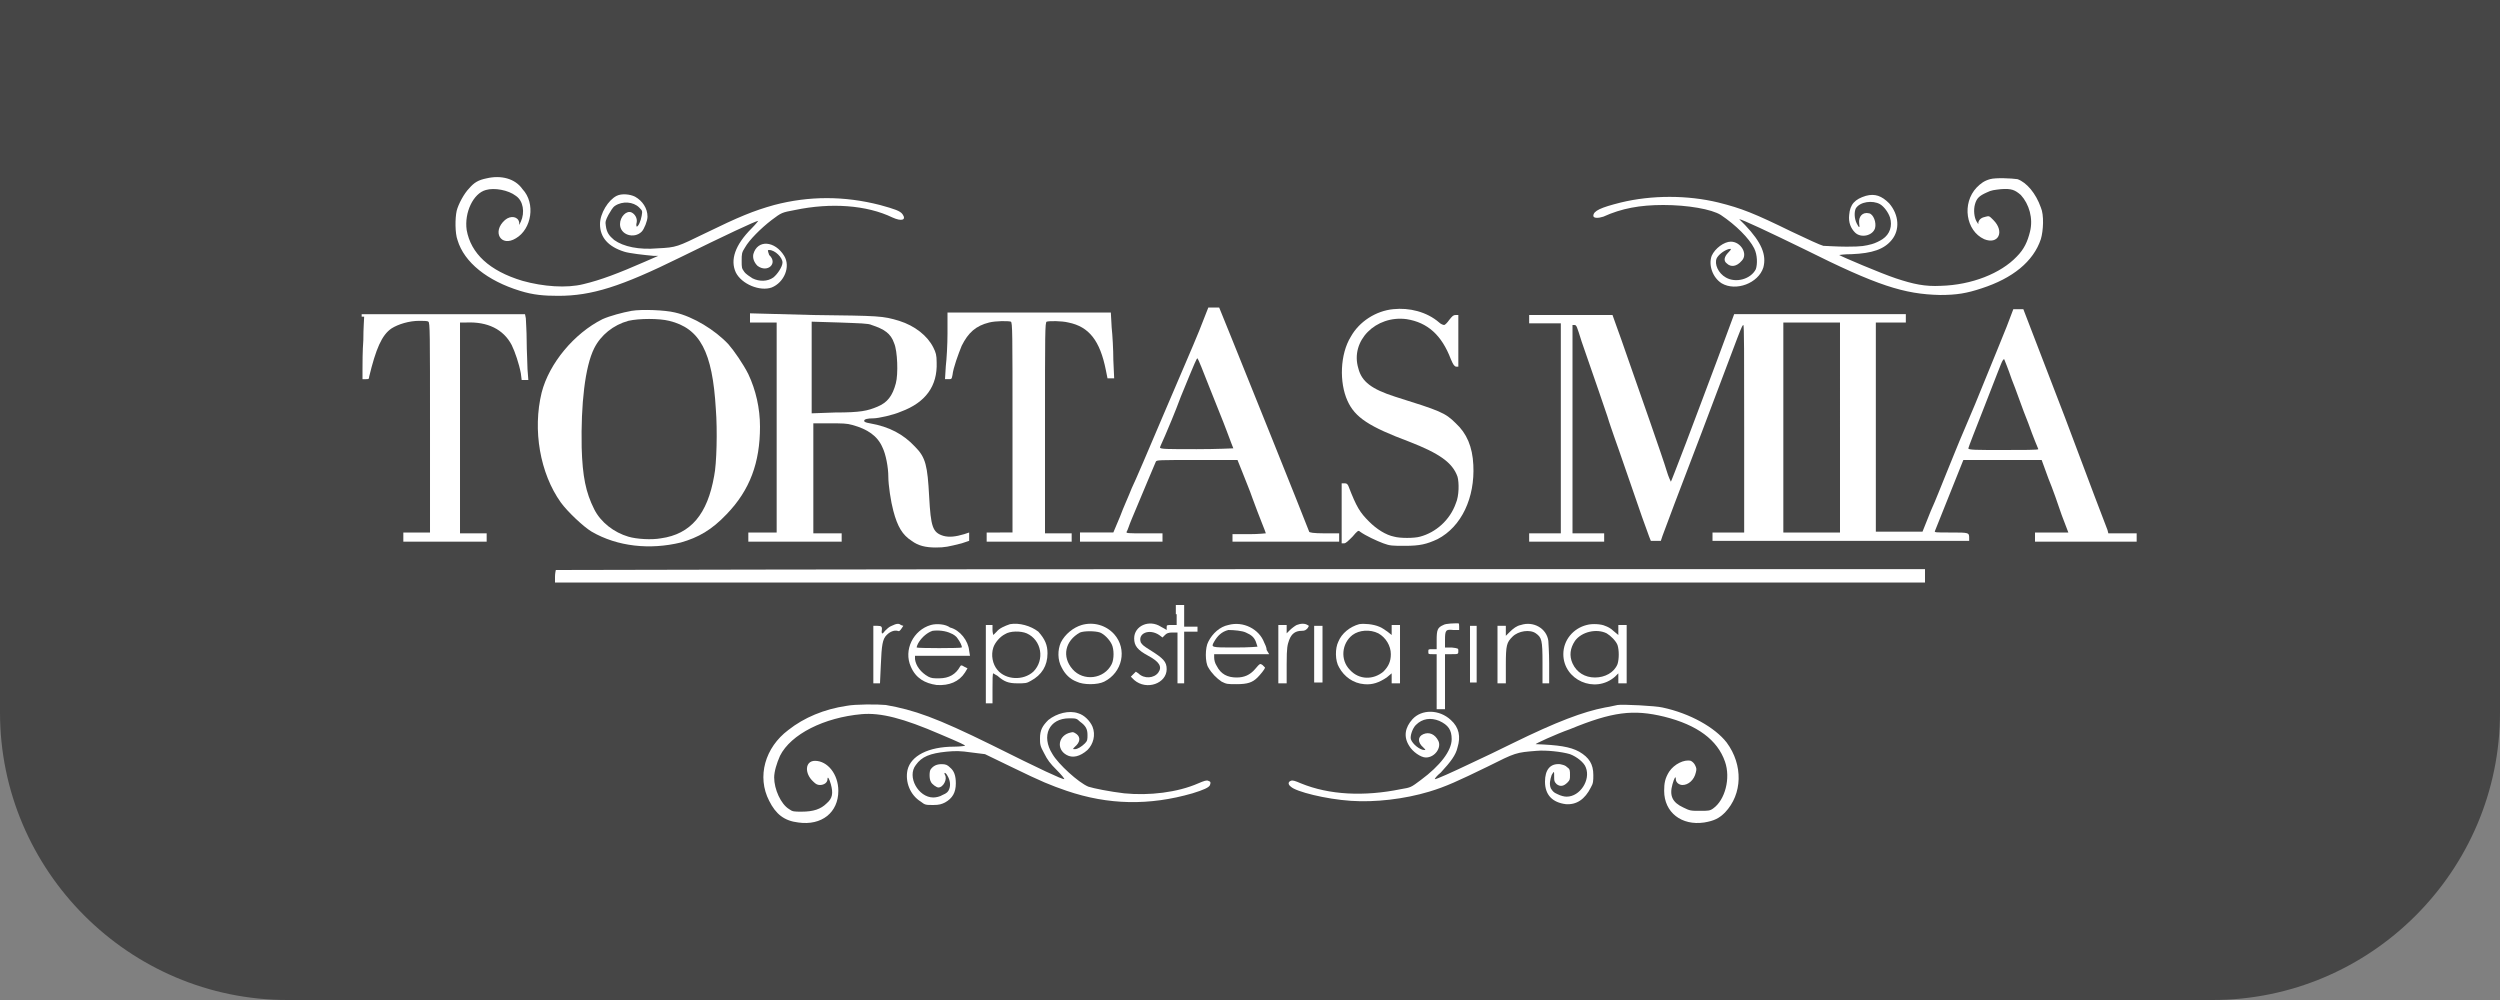 <?xml version="1.0" encoding="utf-8"?>
<!-- Generator: Adobe Illustrator 28.3.0, SVG Export Plug-In . SVG Version: 6.00 Build 0)  -->
<svg version="1.1" id="Layer_1" xmlns="http://www.w3.org/2000/svg" xmlns:xlink="http://www.w3.org/1999/xlink" x="0px" y="0px"
	 viewBox="0 0 300 120" style="enable-background:new 0 0 300 120;" xml:space="preserve">
<rect x="0" y="0" width="300" height="120" fill="#808080" stroke="none"/>
<style type="text/css">
	.st0{fill:#464646;}
	.st1{fill:#FFFFFF;}
</style>
<path class="st0" d="M265.5,120h-231C15.5,120,0,104.5,0,85.5V0h300v85.5C300,104.5,284.5,120,265.5,120z"/>
<g>
	<path class="st1" d="M58.4,21.4c-1,0.2-1.5,0.5-2.1,1.2c-0.6,0.6-1.3,1.9-1.5,2.7c-0.2,0.9-0.2,2.7,0.1,3.5
		c0.8,2.7,3.6,4.9,7.5,6.1c1.6,0.5,2.9,0.6,4.6,0.6c4,0,7.5-1.1,14.6-4.6c5.5-2.7,9.1-4.4,9.4-4.4c0,0-0.3,0.4-0.8,0.9
		c-2,2-2.6,3.8-1.9,5.3c0.7,1.4,2.9,2.3,4.3,1.8c1.5-0.6,2.3-2.5,1.5-3.8c-1.1-1.8-3.2-2-3.7-0.2c-0.1,0.5,0.1,1,0.5,1.4
		c1.2,0.9,2.5-0.3,1.4-1.3C92.1,30,92.1,30,92.3,30c0.7,0,1.6,0.9,1.6,1.5c0,0.5-0.6,1.4-1.1,1.8c-0.7,0.5-1.7,0.5-2.5,0.1
		c-0.3-0.2-0.8-0.5-1-0.8C89,32.2,89,32.1,89,31.3c0-0.8,0-1,0.4-1.6c0.5-0.9,1.9-2.3,3.2-3.3c1.2-0.9,1.2-0.9,2.8-1.2
		c4.3-0.9,8.6-0.6,11.7,0.9c1.1,0.5,1.7,0.3,1.2-0.4c-0.3-0.4-0.9-0.6-2.7-1.1c-4.3-1.1-8.5-1.1-12.7,0c-2.5,0.7-4.2,1.4-8.3,3.4
		c-3.3,1.6-3.4,1.7-5.7,1.8c-2.2,0.2-4.1-0.2-5.2-1c-0.6-0.5-0.9-0.9-1-1.7c-0.1-0.5,0-0.7,0.3-1.3c0.3-0.5,0.5-0.9,0.8-1.1
		c0.9-0.6,2.2-0.5,2.9,0.2c0.4,0.4,0.4,0.4,0.3,1c-0.1,0.6-0.4,1.3-0.6,1.3c0,0-0.1-0.2,0-0.5c0.1-0.5-0.2-1-0.6-1.2
		c-0.6-0.3-1.4,0.5-1.4,1.4c0,1.3,1.7,1.8,2.6,0.9c0.3-0.3,0.7-1.3,0.7-1.8c0-1-0.6-1.9-1.5-2.4c-0.6-0.3-1.6-0.4-2.2-0.1
		C73,24,72,25.6,72,26.9c0,1.6,1,2.7,2.9,3.3c0.6,0.2,2.4,0.4,3.5,0.5l0.6,0l-1.6,0.7c-3.2,1.4-5.3,2.2-7.4,2.7
		c-2,0.5-4.8,0.3-7.3-0.4c-4-1.2-6.2-3.3-6.7-6.1c-0.3-2.1,0.8-4.4,2.3-4.8c1-0.3,2.7,0,3.6,0.7c0.9,0.6,1.1,2,0.6,3.1l-0.2,0.4
		l0-0.3c-0.1-0.7-1-0.9-1.7-0.3c-1.6,1.4-0.5,3.3,1.3,2.2c1.9-1.1,2.4-4.2,0.8-5.9C61.8,21.4,60.1,21,58.4,21.4z"/>
	<path class="st1" d="M238.8,21.5c-0.7,0.2-1.1,0.5-1.6,1c-1.8,1.9-1.3,5.2,0.9,6.2c1.7,0.7,2.5-0.9,1.1-2.3
		c-0.5-0.5-0.5-0.5-0.9-0.4c-0.5,0.1-0.8,0.3-0.9,0.7l0,0.2l-0.2-0.3c-0.3-0.5-0.4-1.4-0.2-2.1c0.2-0.7,0.5-1,1.4-1.4
		c0.6-0.3,0.9-0.3,1.7-0.4c1.3-0.1,1.7,0.1,2.4,0.7c1,1.1,1.5,2.8,1.1,4.4c-0.3,1.2-0.7,2.1-1.6,3c-1.9,2-5.4,3.4-9.1,3.5
		c-1.9,0.1-3.3-0.2-5.4-0.9c-1.8-0.6-6.5-2.6-6.8-2.8c0,0,0.6-0.1,1.5-0.1c2.5-0.1,3.9-0.6,4.8-1.7c1-1.2,0.9-3-0.3-4.4
		c-0.9-0.9-1.7-1.2-2.8-0.9c-1.3,0.4-1.9,1-2,2.3c-0.1,0.9,0.2,1.6,0.7,2.1c0.7,0.7,2.1,0.4,2.4-0.5c0.2-0.7-0.2-1.7-0.7-1.8
		c-0.8-0.2-1.3,0.4-1.2,1.2c0.1,0.6,0,0.6-0.3,0c-0.3-0.6-0.3-1.4-0.1-1.8c0.5-0.8,2-1,2.9-0.5c0.5,0.3,1,1,1.2,1.6
		c0.3,1,0,2-0.9,2.6c-0.3,0.2-0.9,0.5-1.3,0.6c-0.8,0.2-1.1,0.3-3,0.3c-1.2,0-2.5-0.1-2.8-0.1c-0.4-0.1-1.9-0.8-3.8-1.7
		c-4.5-2.2-6-2.8-8.8-3.5c-3.7-0.9-8-0.9-11.7,0c-2.4,0.6-3.3,1-3.3,1.6c0,0.3,0.6,0.3,1.2,0.1c2.2-1,4.4-1.4,7.2-1.4
		c2.9,0,5.8,0.5,6.9,1.2c1.8,1.2,3.4,2.8,4,4c0.4,0.8,0.4,1.9,0.2,2.5c-0.6,1.2-2.4,1.7-3.6,1c-0.9-0.5-1.4-1.6-1.1-2.3
		c0.2-0.4,0.8-0.9,1.4-1.1c0.4-0.1,0.4,0,0,0.4c-0.5,0.5-0.6,1-0.2,1.3c0.5,0.5,1.2,0.4,1.8-0.3c0.8-0.8-0.1-2.3-1.3-2.3
		c-0.8,0-1.9,0.8-2.3,1.7c-0.4,1.1,0.1,2.6,1.2,3.3c1.7,1,4.4,0,5-1.9c0.4-1.5-0.2-3-2.2-5.1c-0.4-0.4-0.7-0.7-0.7-0.7
		c0.3,0,3.7,1.6,7.8,3.6c8.8,4.4,12,5.4,16.3,5.5c2,0,3.2-0.2,5-0.8c3.7-1.2,6.2-3.2,7.1-5.9c0.3-1,0.4-2.9,0-3.8
		c-0.6-1.7-1.7-3-2.8-3.4C241.4,21.4,239.5,21.3,238.8,21.5z"/>
	<path class="st1" d="M143.9,39.7c-0.6,1.5-2.6,6.1-4.3,10.1c-1.7,4-3.4,8-3.8,8.8c-0.3,0.8-1,2.3-1.4,3.4l-0.8,1.9l-2,0l-2,0v0.5
		V65l5,0l4.9,0v-0.5V64l-2.2,0c-2,0-2.2,0-2.1-0.2c0.1-0.1,0.3-0.8,0.6-1.5c1.6-3.8,2.8-6.7,2.9-6.9c0.1-0.2,0.3-0.2,5-0.2h4.8
		l0.6,1.5c0.3,0.8,0.9,2.2,1.2,3.1c0.8,2.2,1.6,4.1,1.6,4.2c0,0-0.9,0.1-2,0.1h-2v0.5V65h6.4h6.4l0-0.5l0-0.5l-1.8,0
		c-1.3,0-1.8-0.1-1.8-0.2c-0.6-1.6-8.2-20.5-9.3-23.2l-1.5-3.7h-0.6H145L143.9,39.7z M145.1,46.4c0.7,1.8,1.7,4.2,2.1,5.3
		c0.4,1.1,0.8,2.1,0.8,2.1c0,0-2,0.1-4.4,0.1c-3.5,0-4.4,0-4.4-0.2c0-0.1,0.3-0.7,0.6-1.4c0.3-0.7,1.2-2.8,1.9-4.7
		c1.8-4.4,1.9-4.6,2-4.6C143.8,43.1,144.4,44.6,145.1,46.4z"/>
	<path class="st1" d="M167.2,37.1c-2.1,0.2-4.1,1.5-5.1,3.3c-1.3,2.1-1.4,5.5-0.4,7.7c0.9,2,2.6,3.1,7.4,4.9
		c3.6,1.4,5.2,2.5,5.8,4.2c0.2,0.7,0.2,2.3-0.2,3.2c-0.7,2-2.4,3.5-4.3,4c-0.7,0.2-2.4,0.2-3.1,0c-1-0.2-2.1-0.9-3-1.8
		c-1.1-1.1-1.5-1.7-2.5-4.3c-0.1-0.2-0.2-0.3-0.4-0.3H161v3.6v3.6h0.3c0.2,0,0.5-0.3,1-0.8c0.6-0.7,0.7-0.8,0.9-0.6
		c0.7,0.5,2,1.1,2.8,1.4c0.8,0.3,1.1,0.3,2.6,0.3c1.8,0,2.6-0.2,3.9-0.8c2.9-1.5,4.5-5,4.3-8.9c-0.1-2.2-0.8-3.8-2.1-5
		c-1.3-1.3-1.9-1.5-7.3-3.2c-2.8-0.9-4-1.8-4.4-3.4c-1-3.3,2.1-6.4,5.8-5.9c2.5,0.4,4.2,1.9,5.3,4.8c0.3,0.7,0.4,0.8,0.6,0.9l0.3,0
		v-3.1v-3.1h-0.3c-0.3,0-0.4,0.1-0.8,0.6c-0.2,0.3-0.5,0.6-0.6,0.6s-0.4-0.1-0.6-0.3C171.2,37.4,169.1,36.9,167.2,37.1z"/>
	<path class="st1" d="M240.8,39.2c-0.5,1.3-1.6,3.9-2.4,5.9c-0.8,2-2,4.9-2.7,6.5c-0.7,1.6-1.6,3.9-2.1,5.1s-1.3,3.3-1.9,4.6l-1,2.5
		l-2.8,0l-2.8,0V51.3V38.7l1.8,0l1.8,0l0-0.5l0-0.5h-10.3h-10.3l-2,5.4c-1.1,2.9-2.8,7.5-3.8,10.1c-1,2.6-1.8,4.7-1.8,4.6
		c0,0-0.3-0.6-0.5-1.3c-0.2-0.7-1.1-3.3-2-5.9c-2.4-6.8-3.4-9.8-4-11.4l-0.5-1.4h-5h-5v0.5v0.5h1.9h1.9v12.6v12.6h-1.9h-1.9v0.5V65
		h4.5h4.5v-0.5v-0.5h-1.9h-1.9V51.5V39l0.2,0c0.3,0,0.3,0.1,0.9,2c1.7,4.9,2.7,7.8,3.1,9c0.2,0.7,0.6,1.8,0.8,2.4s0.9,2.5,1.5,4.3
		c1.5,4.4,2.5,7.2,2.7,7.7l0.2,0.5h0.6h0.6l0.2-0.6c0.1-0.3,2.2-5.9,4.7-12.4c4.9-13,4.8-12.8,5-12.9c0.1,0,0.1,3.5,0.1,12.4v12.5
		l-1.9,0l-1.9,0v0.5v0.5l15.4,0l15.4,0v-0.3c0-0.7,0-0.7-2.2-0.7c-1.9,0-2,0-1.9-0.2c0.1-0.2,1.5-3.8,2.8-7l0.6-1.5l4.7,0l4.7,0
		l0.8,2.2c0.5,1.2,1.2,3.2,1.6,4.4l0.8,2.1l-2,0l-2,0v0.5V65h6.1h6.1v-0.5v-0.5h-1.7h-1.7l-0.1-0.4c-0.1-0.2-2.4-6.3-5.1-13.5l-5-13
		l-0.6,0l-0.6,0L240.8,39.2z M220.8,51.3v12.6h-3.4h-3.4V51.3V38.7h3.4h3.4V51.3z M241.4,45.5c0.5,1.2,1.3,3.6,2,5.3
		c0.6,1.7,1.2,3.1,1.2,3.1c0,0.1-1.9,0.1-4.2,0.1c-3.3,0-4.2,0-4.2-0.2c0-0.1,0.9-2.4,2-5.2c1.1-2.8,2-5.2,2.1-5.3
		c0.1-0.2,0.2-0.2,0.2-0.2S241,44.3,241.4,45.5z"/>
	<path class="st1" d="M75.8,37.3c-1.1,0.2-2.6,0.6-3.5,1c-3.4,1.7-6.4,5.3-7.3,8.8c-1.1,4.5-0.2,9.7,2.3,13.2
		c0.8,1.1,2.7,2.9,3.7,3.5c3.1,1.8,7,2.2,10.7,1.3c2.1-0.6,3.7-1.5,5.5-3.4c2.8-2.9,4-6.2,4-10.5c0-2.2-0.5-4.4-1.4-6.3
		c-0.6-1.2-1.7-2.8-2.4-3.6c-1.6-1.7-4.2-3.3-6.4-3.8C79.8,37.2,77,37.1,75.8,37.3z M80.3,38.5c3.7,0.9,5.2,3.7,5.6,10.6
		c0.2,2.5,0.1,6.6-0.2,8c-0.8,4.6-2.8,7-6.4,7.5c-1.1,0.2-2.9,0.1-3.9-0.2c-1.7-0.5-3.3-1.7-4.1-3.3c-1-2-1.4-3.9-1.5-7.4
		c-0.1-5.2,0.4-9.7,1.5-11.9c0.8-1.6,2.3-2.8,4.1-3.3C76.7,38.2,79.1,38.2,80.3,38.5z"/>
	<path class="st1" d="M43.7,38c0,0.2-0.1,1.4-0.1,2.8c-0.1,1.3-0.1,2.9-0.1,3.5l0,1.2l0.4,0c0.3,0,0.4,0,0.4-0.3
		c0.8-3.3,1.5-5,2.7-5.8c0.8-0.5,2.1-0.9,3.3-0.9c0.5,0,1,0,1.1,0.1c0.2,0.1,0.2,1.3,0.2,12.7v12.6H50h-1.6v0.5V65h5h5v-0.5v-0.5
		h-1.6h-1.6l0-12.7l0-12.6l0.8,0c2.5-0.1,4.4,0.8,5.4,2.7c0.4,0.8,0.9,2.3,1.1,3.4l0.1,0.8h0.4h0.4l-0.1-1.3c0-0.7-0.1-2.2-0.1-3.4
		c0-1.2-0.1-2.4-0.1-2.7l-0.1-0.5h-9.8h-9.8V38z"/>
	<path class="st1" d="M90,38.2v0.5h1.6h1.6v12.6v12.6h-1.7h-1.7v0.5V65h5.6h5.6l0-0.5l0-0.5l-1.7,0l-1.7,0v-6.6v-6.6h1.9
		c1.6,0,2.1,0,2.8,0.2c1.8,0.5,3,1.3,3.6,2.7c0.4,0.8,0.7,2.4,0.7,3.5c0,1,0.3,3,0.6,4.1c0.5,1.9,1.1,2.9,2.2,3.6
		c0.8,0.6,1.7,0.8,2.9,0.8c1.1,0,1.5-0.1,3.1-0.5l0.9-0.3v-0.5v-0.5l-0.6,0.2c-1,0.3-1.8,0.4-2.5,0.2c-1.3-0.4-1.5-1.1-1.7-4.7
		c-0.2-3.7-0.4-4.7-1.7-6c-1.4-1.5-3.1-2.4-5.4-2.8c-0.6-0.1-0.7-0.2-0.7-0.3c0-0.2,0.4-0.3,1.1-0.3c0.6,0,2.4-0.4,3.3-0.8
		c3-1.1,4.4-3.1,4.3-5.9c0-0.9-0.1-1.2-0.4-1.8c-0.7-1.4-2.2-2.6-4.1-3.2c-2-0.6-2.3-0.6-10.4-0.7L90,37.6V38.2z M104.6,39
		c1.5,0.5,2.3,1,2.7,2.2c0.4,0.9,0.5,3.7,0.2,4.8c-0.4,1.5-1,2.3-2.2,2.8c-1.2,0.5-2,0.7-5.1,0.7l-2.8,0.1v-5.5v-5.5l3.3,0.1
		C103.2,38.8,104.2,38.8,104.6,39z"/>
	<path class="st1" d="M113.7,40c0,1.3-0.1,3.1-0.2,3.9l-0.1,1.6h0.4c0.4,0,0.4,0,0.5-0.5c0.1-0.9,0.7-2.5,1.1-3.5
		c0.8-1.6,1.7-2.4,3.3-2.8c0.8-0.2,2.3-0.2,2.6-0.1c0.2,0.1,0.2,1.3,0.2,12.7v12.6H120h-1.6v0.5V65h5.1h5.1l0-0.5l0-0.5l-1.6,0
		l-1.6,0V51.3c0-11.4,0-12.6,0.2-12.7c0.3-0.1,1.8-0.1,2.6,0.1c2.5,0.5,3.8,2.2,4.5,5.7l0.2,1l0.4,0l0.4,0l-0.1-2.2
		c0-1.2-0.1-3-0.2-3.9l-0.1-1.8h-9.8h-9.8L113.7,40z"/>
	<path class="st1" d="M66.7,68.4c0,0-0.1,0.4-0.1,0.8v0.7h82.2H231v-0.8v-0.8h-82.1C103.7,68.3,66.7,68.4,66.7,68.4z"/>
	<path class="st1" d="M141.2,73.7v1.3h-0.6c-0.6,0-0.6,0-0.6,0.3c0,0.2,0,0.3,0,0.3c0,0-0.3-0.2-0.7-0.4c-1.4-0.9-3.2-0.1-3.2,1.4
		c0,0.9,0.4,1.4,1.7,2.1c1.3,0.7,1.7,1.3,1.2,2c-0.5,0.7-1.7,0.8-2.4,0.1l-0.3-0.2l-0.3,0.3l-0.3,0.3l0.4,0.4
		c1.5,1.3,3.9,0.4,3.9-1.3c0-0.9-0.4-1.3-2-2.3c-0.8-0.5-0.9-0.6-1.1-0.9c-0.4-1.1,1-1.7,2.2-0.9l0.4,0.3l0.3-0.3
		c0.2-0.2,0.4-0.3,0.9-0.3h0.6v3.1V82l0.4,0l0.4,0l0-3.1l0-3.1h0.8h0.8v-0.3v-0.3h-0.8h-0.8v-1.3v-1.3h-0.5h-0.5V73.7z"/>
	<path class="st1" d="M107,75.1c-0.3,0.1-0.6,0.4-0.8,0.6c-0.3,0.4-0.4,0.4-0.4,0.1c0.1-0.6,0-0.7-0.5-0.7h-0.5l0,3.4l0,3.5l0.4,0
		l0.4,0l0.1-2.2c0.1-2.4,0.2-3.1,0.7-3.6c0.4-0.4,0.9-0.6,1.3-0.5c0.2,0.1,0.3,0,0.5-0.3l0.2-0.3l-0.3-0.1
		C107.9,74.8,107.6,74.8,107,75.1z"/>
	<path class="st1" d="M111.7,75c-2.1,0.6-3.3,3-2.4,5c0.6,1.4,1.7,2,3.1,2.2c1.5,0.1,2.7-0.4,3.4-1.5l0.3-0.5l-0.4-0.2
		c-0.3-0.2-0.4-0.2-0.5,0c-0.5,0.9-1.3,1.4-2.5,1.4c-0.7,0-0.9,0-1.3-0.2c-0.9-0.5-1.5-1.3-1.6-2.1l0-0.4l3.3,0l3.3,0l-0.1-0.6
		c-0.1-1.2-1.1-2.5-2.3-2.8C113.5,74.9,112.4,74.8,111.7,75z M114.1,76c0.3,0.1,0.7,0.4,0.8,0.6c0.3,0.4,0.6,1,0.5,1.1
		s-5.3,0.1-5.4,0c0-0.1,0.1-0.4,0.3-0.7c0.4-0.6,1-1.1,1.6-1.3C112.6,75.6,113.5,75.7,114.1,76z"/>
	<path class="st1" d="M121.2,74.9c-0.6,0.2-1.3,0.5-1.6,0.9c-0.2,0.2-0.4,0.4-0.4,0.4c0,0-0.1-0.3-0.1-0.6v-0.6h-0.4h-0.4v4.7v4.7
		l0.4,0l0.4,0v-1.8c0-1,0-1.8,0.1-1.8c0,0,0.3,0.2,0.5,0.3c0.8,0.7,1.3,0.9,2.4,0.9c0.9,0,1.1,0,1.6-0.3c1.3-0.7,2-1.8,2-3.3
		c0-1-0.3-1.7-1.1-2.6C123.7,75.1,122.3,74.7,121.2,74.9z M123.2,76c1.8,0.8,2.2,3.2,0.8,4.6c-1.2,1.1-3.3,1-4.3-0.2
		c-0.6-0.7-0.8-1.8-0.5-2.7c0.2-0.6,0.8-1.3,1.4-1.6C121.2,75.7,122.5,75.7,123.2,76z"/>
	<path class="st1" d="M129.8,75c-1,0.3-2,1.1-2.5,2.1c-0.4,0.9-0.4,2.1,0.1,3c0.4,0.8,1,1.4,1.8,1.7c0.8,0.4,2.5,0.4,3.3,0
		c2.2-1.1,2.8-3.9,1.2-5.7C132.7,75,131.2,74.6,129.8,75z M132,75.9c0.5,0.2,1.1,0.8,1.4,1.4c0.3,0.6,0.3,1.8,0,2.4
		c-0.9,1.8-3.4,2.1-4.7,0.6c-1.3-1.5-0.9-3.4,0.9-4.4C130.1,75.7,131.4,75.7,132,75.9z"/>
	<path class="st1" d="M147.4,75c-1,0.2-1.9,1-2.4,2c-0.4,0.7-0.4,2.5,0,3.1c0.4,0.7,1,1.3,1.6,1.7c0.6,0.3,0.7,0.3,1.8,0.3
		c1.3,0,1.9-0.2,2.5-0.8c0.3-0.3,0.9-1,0.9-1.2c0,0-0.2-0.2-0.3-0.3c-0.3-0.2-0.3-0.2-0.9,0.5c-0.6,0.7-1.3,1-2.2,1
		c-1.1,0-1.9-0.4-2.4-1.4c-0.2-0.3-0.3-0.7-0.3-1l0-0.4l3.3,0l3.3,0L152,78c0-0.3-0.2-0.7-0.3-0.9C151.1,75.5,149.2,74.5,147.4,75z
		 M149.5,75.9c0.7,0.3,1,0.6,1.2,1.1c0.1,0.3,0.2,0.6,0.2,0.6s-0.9,0.1-2.7,0.1c-2.9,0-2.9,0-2.5-0.7c0.4-0.7,0.9-1.2,1.7-1.4
		C148.1,75.6,149.1,75.7,149.5,75.9z"/>
	<path class="st1" d="M155.6,75c-0.2,0.1-0.6,0.4-0.8,0.6l-0.4,0.4v-0.5v-0.5h-0.5h-0.5v3.5V82h0.5h0.5l0-2.3c0-2.1,0.1-2.3,0.3-2.9
		c0.3-0.8,0.8-1.1,1.5-1.1c0.4,0,0.5-0.1,0.7-0.3c0.2-0.3,0.2-0.3,0-0.4C156.6,74.8,156.1,74.8,155.6,75z"/>
	<path class="st1" d="M163.1,74.9c-1.1,0.3-2.1,1.1-2.5,2.1c-0.4,0.8-0.4,2.3,0.1,3.1c0.6,1.1,1.7,1.9,3,2c1,0.1,1.8-0.2,2.7-0.8
		l0.6-0.5v0.6V82h0.5h0.5v-3.5v-3.5h-0.5h-0.5v0.6v0.6l-0.5-0.4c-0.3-0.2-0.7-0.5-1-0.6C164.8,74.9,163.7,74.8,163.1,74.9z
		 M165.4,76c0.9,0.5,1.5,1.5,1.5,2.5c0,0.9-0.3,1.5-0.9,2.1c-1.2,1-2.9,1-4-0.2c-1.2-1.2-1-3.2,0.3-4.2
		C163.1,75.6,164.4,75.5,165.4,76z"/>
	<path class="st1" d="M173.2,75c-0.7,0.3-0.8,0.6-0.8,1.8l0,1.1h-0.5c-0.5,0-0.5,0-0.5,0.3c0,0.3,0,0.3,0.5,0.3h0.5v3.3v3.3h0.5h0.5
		l0-3.3l0-3.3l0.8,0c0.8,0,0.8,0,0.8-0.4c0-0.3,0-0.3-0.8-0.4l-0.8,0l0-0.9c0-1.2,0.1-1.3,1-1.2l0.7,0v-0.4c0-0.2,0-0.4-0.1-0.4
		C174.6,74.8,173.5,74.8,173.2,75z"/>
	<path class="st1" d="M182.5,75c-0.5,0.1-0.9,0.4-1.4,0.9l-0.4,0.4v-0.6v-0.6h-0.5h-0.5v3.5V82h0.5h0.5l0-2.2c0-2.4,0.1-2.7,0.8-3.4
		c0.7-0.7,2.1-0.9,2.8-0.4c0.7,0.5,0.8,0.8,0.8,3.5l0,2.5l0.4,0l0.4,0l0-2.4c0-1.3-0.1-2.6-0.1-2.7C185.6,75.4,184,74.5,182.5,75z"
		/>
	<path class="st1" d="M190.4,75c-1.6,0.4-2.8,1.8-2.8,3.5c0,3.1,3.8,4.8,6.2,2.7l0.4-0.4l0,0.6l0,0.6h0.5h0.5v-3.5v-3.5h-0.5h-0.5
		v0.6v0.6l-0.6-0.5c-0.3-0.3-0.7-0.5-1-0.6C192.2,74.9,191.1,74.8,190.4,75z M192.8,76c0.5,0.3,1.1,0.9,1.3,1.4
		c0.2,0.6,0.2,1.7,0,2.3c-0.4,1-1.5,1.6-2.7,1.6c-1.2,0-2.2-0.6-2.7-1.7c-0.4-0.9-0.3-1.8,0.3-2.7C189.8,75.8,191.6,75.4,192.8,76z"
		/>
	<path class="st1" d="M157.7,78.5v3.4h0.5h0.5v-3.4v-3.4h-0.5h-0.5V78.5z"/>
	<path class="st1" d="M176.4,78.5v3.4h0.4h0.4v-3.4v-3.4h-0.4h-0.4V78.5z"/>
	<path class="st1" d="M101.6,84.7c-2.7,0.4-5.1,1.4-7,2.9c-2.8,2.1-3.8,5.6-2.3,8.5c0.8,1.6,1.8,2.4,3.5,2.6
		c2.8,0.4,4.8-1.2,4.8-3.8c0-2-1.3-3.6-2.8-3.6c-1.2,0-1.3,1.5-0.2,2.5c0.3,0.3,0.5,0.4,0.8,0.4c0.5,0,0.9-0.3,0.9-0.7
		c0-0.4,0.2-0.1,0.4,0.6c0.3,1.1,0.2,1.7-0.5,2.3c-0.7,0.7-1.6,1-3,1c-0.9,0-1.1,0-1.5-0.3c-1-0.6-1.8-2.4-1.8-3.8
		c0-0.7,0.3-1.7,0.7-2.6c1.3-2.6,5.3-4.6,9.8-5c2.3-0.2,5,0.5,9.4,2.4c2.6,1.1,3,1.3,3,1.4c0,0-0.6,0.1-1.3,0.1
		c-3.1,0-5.2,1.1-5.6,2.8c-0.3,1.4,0.3,3,1.6,3.8c0.5,0.4,0.6,0.4,1.5,0.4c0.7,0,1-0.1,1.4-0.3c0.9-0.5,1.3-1.2,1.3-2.3
		c0-0.9-0.2-1.5-0.7-1.9c-0.3-0.3-0.5-0.4-1-0.4c-0.6,0-1,0.2-1.3,0.6c-0.2,0.2-0.2,1.2,0,1.5c0.1,0.3,0.7,0.7,0.9,0.7
		c0.6,0,1.1-1,0.8-1.5c-0.2-0.4,0.1-0.3,0.3,0.1c0.3,0.5,0.4,1.1,0.2,1.6c-0.1,0.3-0.3,0.5-0.8,0.7c-0.3,0.2-0.8,0.3-1.1,0.3
		c-1.8,0-3.2-2.5-2.1-3.9c0.7-1,1.7-1.4,3.7-1.6c1.1-0.1,1.6-0.1,3,0.1l1.6,0.2l3.1,1.5c3.9,1.9,4.7,2.2,6.7,2.9
		c5,1.7,9.9,1.8,15.1,0.3c1.3-0.4,2-0.7,2.1-1c0.1-0.3,0.1-0.4-0.2-0.5c-0.2-0.1-0.5,0-1.2,0.3c-2.5,1.1-5.9,1.5-8.9,1.2
		c-1.7-0.2-3.7-0.6-4.3-0.8c-1.2-0.5-3.6-2.7-4.3-3.9c-1.4-2.2-0.4-4.3,2-4.3c0.8,0,0.9,0,1.3,0.4c0.7,0.5,0.9,0.9,0.9,1.6
		c0,0.5,0,0.7-0.3,1c-0.4,0.4-0.9,0.7-1.2,0.7c-0.3,0-0.3,0,0-0.3c0.6-0.5,0.7-1.1,0.2-1.5c-0.3-0.2-0.4-0.3-0.7-0.2
		c-1.5,0.3-1.8,2-0.5,2.7c0.7,0.4,1.6,0.2,2.5-0.6c0.7-0.7,1-1.8,0.6-2.8c-0.3-0.7-1-1.4-1.7-1.6c-1.1-0.4-2.6,0-3.6,0.8
		c-0.7,0.7-1,1.2-1,2.2c0,0.7,0,0.9,0.5,1.8c0.4,0.8,0.7,1.2,1.5,2c0.6,0.6,1,1.1,0.9,1.1c-0.3,0-2.7-1.1-8.7-4.1
		c-6.7-3.3-9.3-4.2-12.7-4.8C105.3,84.5,102.6,84.5,101.6,84.7z"/>
	<path class="st1" d="M194.1,84.6c-0.1,0-0.8,0.2-1.5,0.3c-2.6,0.5-5.8,1.7-11.1,4.3c-1.4,0.7-3.7,1.8-5,2.4
		c-2.3,1.1-4.1,1.9-4.3,1.9c-0.1,0,0.2-0.4,0.7-0.8c1.2-1.3,1.8-2.1,2-3c0.4-1.3,0.2-2.4-0.8-3.3c-1.4-1.3-3.5-1.3-4.6-0.1
		c-0.9,1-1.1,2.1-0.4,3.2c0.4,0.7,1.4,1.4,2,1.4c1.1,0,1.9-1.2,1.5-2c-0.4-0.8-1.1-1.1-1.8-0.8c-0.7,0.3-0.7,1,0,1.6
		c0.3,0.3,0.3,0.3,0.1,0.3c-0.5,0-1.4-0.7-1.6-1.3c-0.1-0.4,0.2-1.3,0.6-1.7c0.8-0.8,1.8-0.9,2.8-0.5c1.1,0.5,1.5,1.1,1.5,2.2
		c0,1.4-1.4,3.2-3.7,4.9c-1.2,0.9-1.2,0.9-2.4,1.1c-4.4,0.9-8.6,0.7-12-0.7c-0.7-0.3-1-0.4-1.2-0.3c-0.3,0.1-0.4,0.4,0,0.7
		c0.6,0.6,4.2,1.5,7.2,1.7c2.9,0.2,6.4-0.2,9.4-1.1c2-0.6,3.5-1.3,7-3c3.4-1.7,3.4-1.7,5.9-1.9c1.1-0.1,3,0.1,4,0.4
		c0.8,0.3,1.7,1,1.9,1.6c0.6,1.5-0.7,3.5-2.3,3.5c-0.3,0-0.7-0.1-1.1-0.3c-0.5-0.2-0.6-0.4-0.8-0.7c-0.2-0.5-0.1-1,0.1-1.6
		c0.3-0.5,0.3-0.5,0.3,0.2c0,0.5,0,0.6,0.3,0.9c0.4,0.3,0.8,0.3,1.3-0.2c0.3-0.3,0.3-0.4,0.3-0.9c0-0.5,0-0.7-0.3-0.9
		c-0.3-0.3-0.5-0.3-0.9-0.4c-1.2-0.1-1.8,0.7-1.8,2.1c0,1.6,0.9,2.5,2.5,2.7c1.3,0.1,2.3-0.6,3-2c0.3-0.5,0.3-0.8,0.3-1.5
		c0-1.3-0.5-2.1-1.7-2.8c-1.1-0.6-2.5-0.8-5.2-0.9c-0.2,0,2.4-1.2,4.1-1.8c5.1-2.1,7.6-2.4,11.3-1.5c4,1,6.4,2.8,7.3,5.4
		c0.7,2,0,4.6-1.4,5.6c-0.4,0.3-0.6,0.3-1.6,0.3c-1.1,0-1.2,0-2-0.4c-1.3-0.6-1.7-1.4-1.3-2.8c0.2-0.7,0.4-1.1,0.4-0.6
		c0,0.4,0.4,0.7,0.8,0.7c0.7,0,1.4-0.6,1.6-1.5c0.1-0.4,0.1-0.5-0.1-0.9c-0.1-0.2-0.3-0.4-0.5-0.5c-0.8-0.2-2,0.4-2.6,1.3
		c-0.5,0.8-0.6,1.4-0.6,2.3c0,2.6,2.1,4.2,4.8,3.8c1.2-0.2,1.8-0.5,2.5-1.2c2.1-2.2,2.2-5.7,0.2-8.4c-1.4-1.8-4.4-3.5-7.7-4.2
		C198.7,84.7,194.7,84.5,194.1,84.6z"/>
</g>
</svg>
